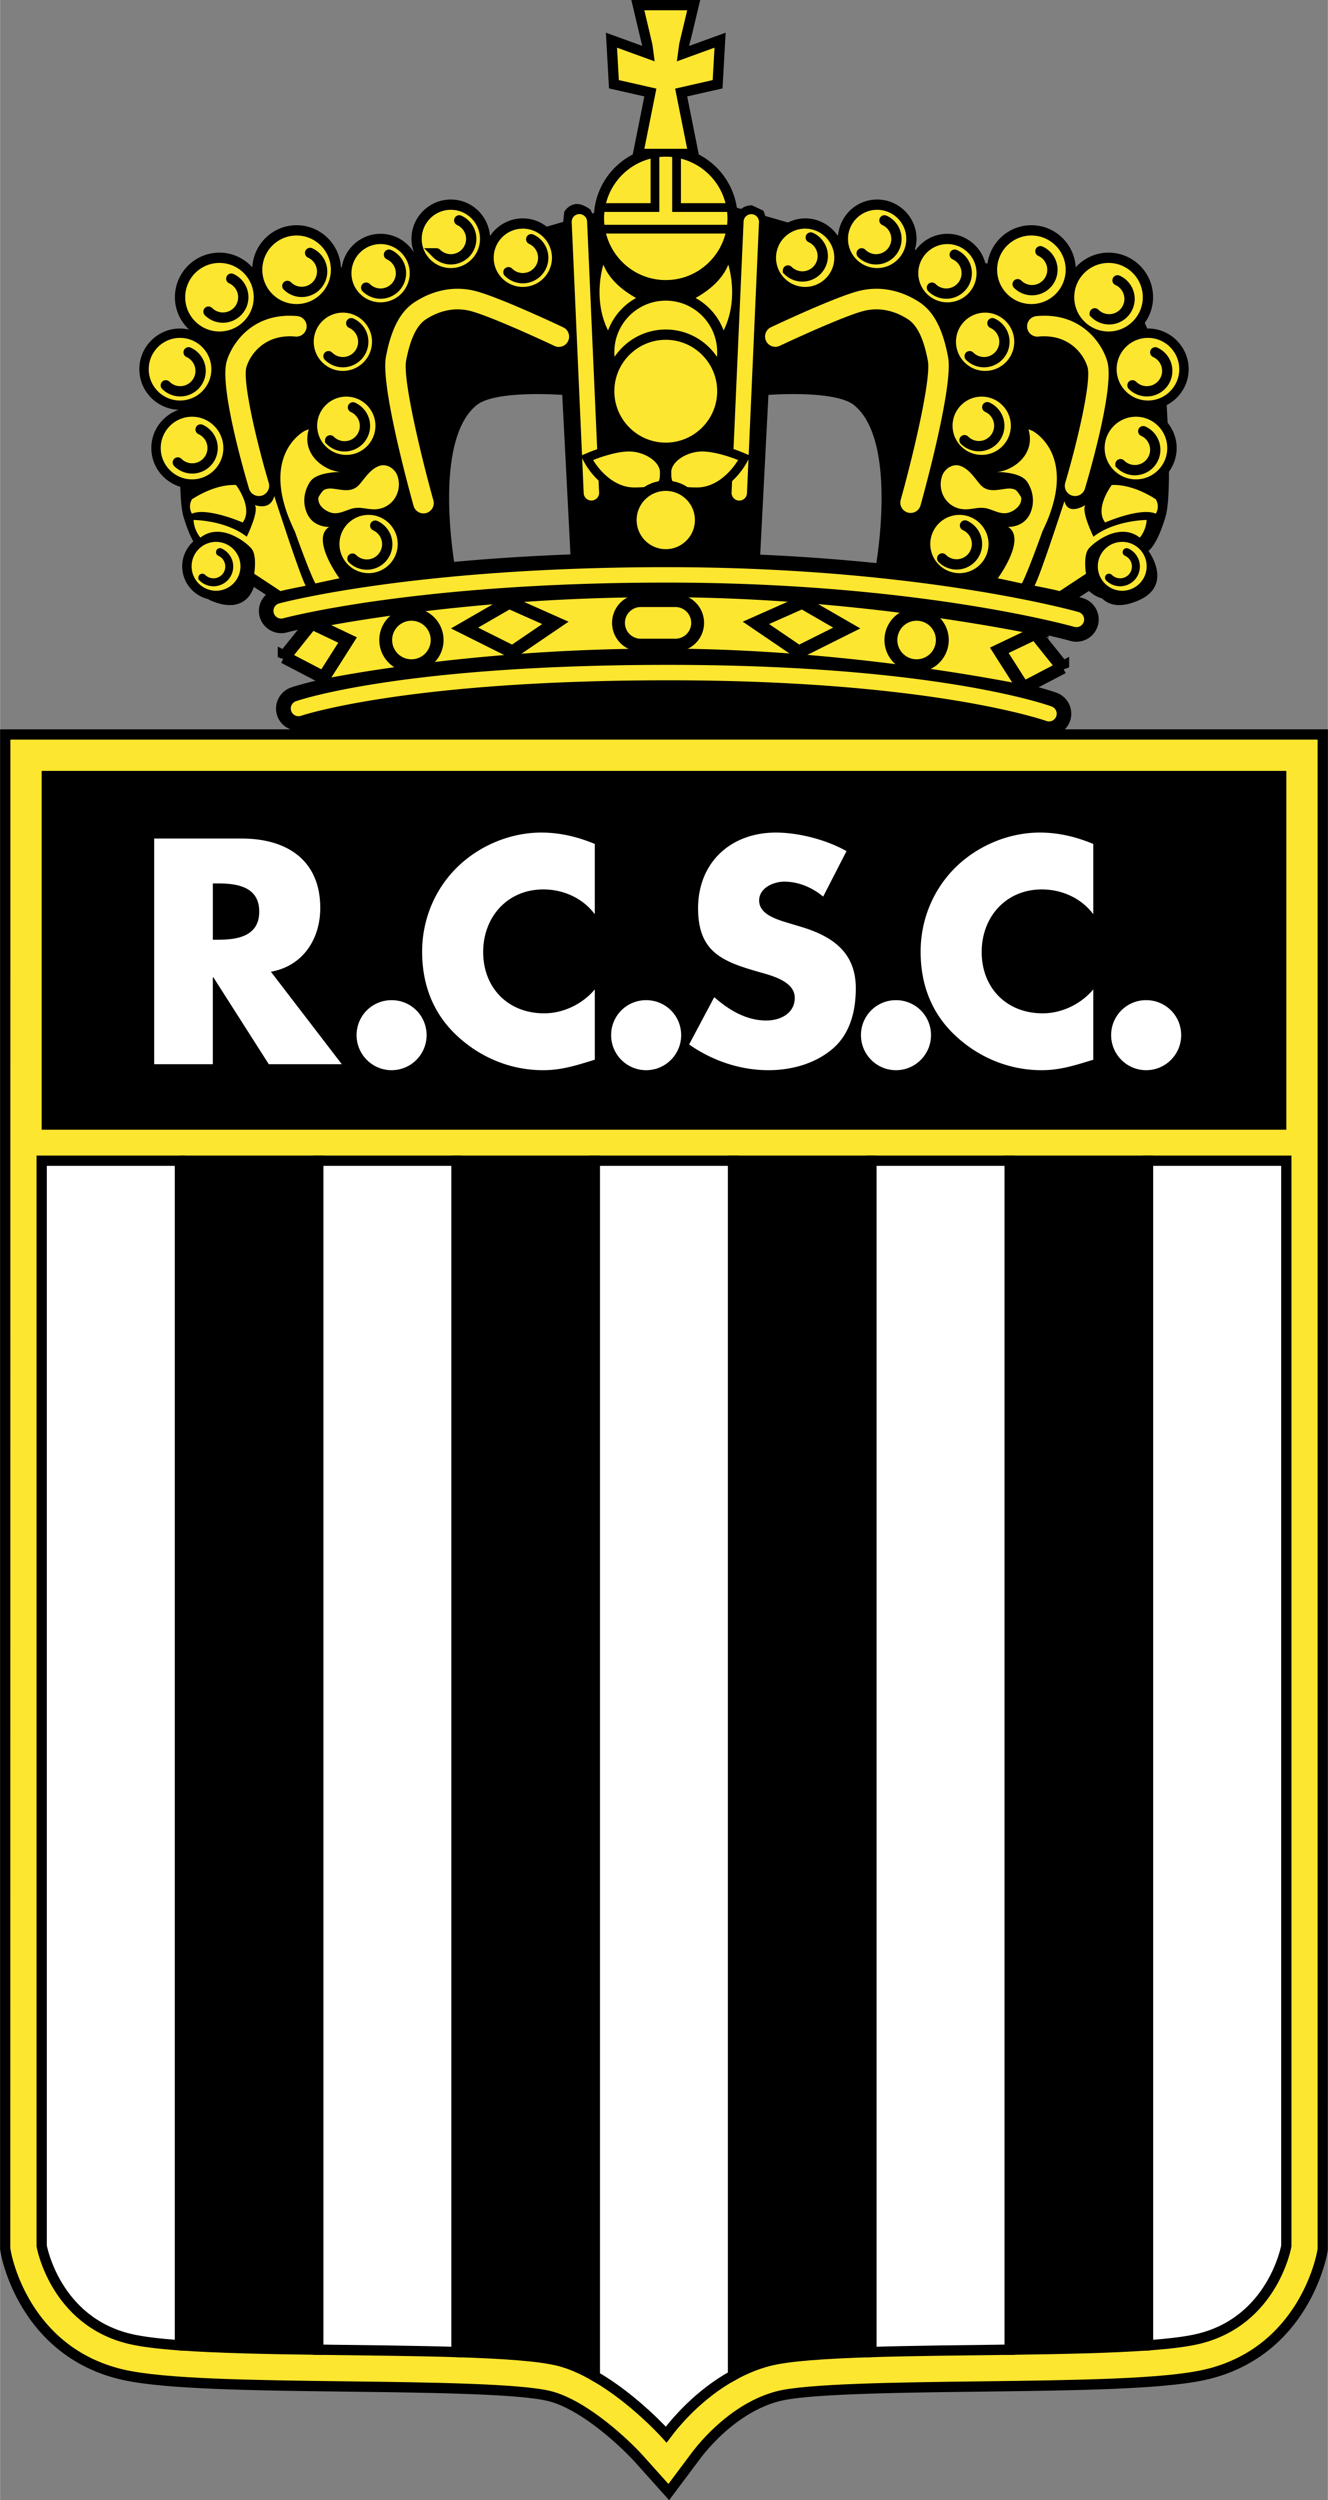 <svg xmlns="http://www.w3.org/2000/svg" width="1328" height="2500" viewBox="0 0 322.801 607.773"><rect x="0" y="0" width="322.801" height="607.773" fill="#808080" stroke="none"/><path d="M321.551 177.295h-62.709a5.374 5.374 0 0 0 1.246-1.943 5.427 5.427 0 0 0-3.248-6.946c-.25-.09-1.797-.64-4.738-1.443l2.828-12.473c3.355.773 5.156 1.276 5.236 1.301 2.861.825 5.871-.834 6.701-3.703.826-2.874-.834-5.881-3.701-6.709-.029-.01-.312-.088-.791-.215l2.334-1.504a8.169 8.169 0 0 0 3.223 1.84c1.465 1.428 4.1 2.486 8.732.499 8.75-3.75 2.5-12.083 2.5-12.083s2.08-1.25 4.166-8.332c.615-2.092.83-6.189.828-10.918 1.168-1.624 1.875-3.601 1.875-5.75 0-2.334-.846-4.454-2.203-6.145-.07-1.484-.148-2.925-.227-4.285 3.158-1.655 5.344-4.929 5.344-8.737 0-5.454-4.438-9.893-9.895-9.893-.051 0-.1.015-.152.015l-.629-1.355c1.264-1.772 2.029-3.926 2.029-6.267 0-5.975-4.859-10.833-10.832-10.833-3.17 0-5.996 1.392-7.98 3.567-.318-5.691-5.002-10.234-10.77-10.234-5.453 0-9.93 4.062-10.68 9.309l-.514-.095c-1.09-4.092-4.795-7.129-9.223-7.129-3.164 0-5.953 1.56-7.697 3.933l-.223-.041c.244-.845.418-1.721.418-2.642 0-5.283-4.301-9.583-9.584-9.583-4.98 0-9.039 3.835-9.49 8.699l-.188-.034c-1.736-2.461-4.59-4.082-7.822-4.082-1.508 0-2.916.383-4.186 1.006l-5.494-1.59-.467-1.284-2.773-1.296c-1-.044-1.924.298-2.65.876l-1.031-.298c-.842-5.642-4.371-10.41-9.256-12.946-.643-3.213-2.488-12.444-2.82-14.111 1.781-.403 8.59-1.953 8.59-1.953l.756-13.543s-6.463 2.352-8.842 3.216l.033-.256-.084.117c.338-1.02.838-3.117 1.932-7.739L170.201 0H153.458l2.642 11.152-8.826-3.208.754 13.545s6.81 1.548 8.592 1.951c-.332 1.667-2.177 10.898-2.82 14.111-5.25 2.724-8.94 8.025-9.405 14.219l-.426.125c-.239-.508-.433-.925-.433-.925s-1.95-1.599-3.711-1.353c-1.76.247-2.673 1.862-2.673 1.862l-.261 2.461-4.001 1.158c-1.616-1.243-3.616-2.014-5.808-2.014-3.335 0-6.27 1.719-7.988 4.309-.358-4.956-4.465-8.891-9.512-8.891-5.283 0-9.582 4.299-9.582 9.583 0 1.174.241 2.288.63 3.327-1.689-2.734-4.69-4.577-8.132-4.577-4.787 0-8.731 3.54-9.436 8.135l-.205.039c-.306-5.703-4.998-10.259-10.775-10.259-5.768 0-10.451 4.543-10.771 10.234-1.983-2.176-4.81-3.567-7.979-3.567-5.974 0-10.832 4.858-10.832 10.833 0 3.105 1.33 5.891 3.43 7.868a9.767 9.767 0 0 0-2.182-.261c-5.456 0-9.895 4.438-9.895 9.893 0 5.344 4.263 9.685 9.562 9.865-3.857 1.351-6.647 4.988-6.647 9.302 0 4.456 2.979 8.191 7.036 9.426.095 3.123.329 5.716.778 7.242.85 2.886 1.689 4.768 2.398 6.028-1.652 1.503-2.708 3.65-2.708 6.054 0 3.846 2.662 7.056 6.233 7.952.247.127.466.264.742.381 8.75 3.75 10.418-3.333 10.418-3.333l2.964 1.915c-1.406 1.333-2.07 3.366-1.518 5.361a5.426 5.426 0 0 0 6.66 3.782c.063-.017 1.456-.386 4.106-.96l2.883 12.674.14-.008c-3.929.936-5.917 1.609-6.191 1.704a5.43 5.43 0 0 0-3.328 6.895c.551 1.58 1.771 2.717 3.221 3.266H0v369.463c.02.22.156.981.156.981.178 1.013 4.661 24.927 29.173 30.693 10.2 2.402 31.96 2.671 54.995 2.956 19.901.247 42.297.523 49.167 2.356 8.214 2.19 17.881 11.45 20.912 14.834l8.245 9.194 7.395-9.885c1.965-2.64 9.158-11.448 19.27-14.144 6.869-1.833 29.266-2.109 49.027-2.354 23.176-.288 44.934-.557 55.133-2.959 24.516-5.767 28.998-29.681 29.176-30.696l.135-.762.02-369.68h-1.253v.002zM156.107 11.041s.015.11.015.122l-.015-.122zm30.682 84.958s16.25-1.25 20.834 2.5c9.23 7.554 6.564 30.788 5.406 38.389-.01-.003-.016-.003-.027-.003-1.918-.197-3.9-.385-5.914-.566-.424-.036-.846-.075-1.273-.112a489.243 489.243 0 0 0-14.009-1.016 515.36 515.36 0 0 0-6.99-.359c-.01 0-.018-.003-.027-.003l2-38.83zm-70.958 2.5c4.583-3.75 20.833-2.5 20.833-2.5l1.997 38.774c-5.279.202-10.274.466-14.989.773-.005 0-.009 0-.016.003-4.702.308-9.12.659-13.252 1.042-.008 0-.018 0-.024.002-1.177-7.886-3.662-30.636 5.451-38.094z"/><path d="M320.301 179.795V546.72c-.016.006-.115.582-.115.582-.168.949-4.357 23.303-27.285 28.698-9.934 2.337-31.559 2.604-54.453 2.888-20.049.247-42.613.525-49.781 2.439-10.891 2.905-18.541 12.266-20.629 15.063 0 0-4.217 5.64-5.566 7.441l-6.207-6.924c-3.169-3.538-13.325-13.232-22.129-15.581-7.171-1.914-29.733-2.192-49.641-2.437-23.035-.286-44.66-.554-54.592-2.891C6.975 570.602 2.784 548.249 2.616 547.3l-.135-.765.019-366.74h317.801z" fill="#fde62f"/><path d="M312.693 274.625v-87.223H10.108v87.223h302.585z"/><path d="M10.108 282.164v263.818s3.231 18.306 21.536 22.612c2.883.679 7.051 1.17 12.085 1.533V282.164H10.108z" fill="#fff" stroke="#000" stroke-width="2.5" stroke-miterlimit="2.613"/><path d="M43.729 282.164v287.963c9.156.659 21.188.896 33.62 1.064V282.164h-33.62z" stroke="#000" stroke-width="2.5" stroke-miterlimit="2.613"/><path d="M77.35 282.164v289.028c11.53.156 23.385.254 33.62.571V282.164H77.35z" fill="#fff" stroke="#000" stroke-width="2.5" stroke-miterlimit="2.613"/><path d="M110.969 282.164v289.599c11.189.349 20.435.962 25.125 2.214 2.891.771 5.762 2.096 8.496 3.665V282.164h-33.621z" stroke="#000" stroke-width="2.5" stroke-miterlimit="2.613"/><path d="M144.59 282.164v295.478c9.579 5.503 17.349 14.199 17.349 14.199 2.239-2.998 7.915-9.802 16.272-14.401V282.164H144.59z" fill="#fff" stroke="#000" stroke-width="2.5" stroke-miterlimit="2.613"/><path d="M178.211 282.164V577.44c2.586-1.422 5.416-2.643 8.496-3.463 4.689-1.252 13.936-1.865 25.123-2.214V282.164h-33.619z" stroke="#000" stroke-width="2.5" stroke-miterlimit="2.613"/><path d="M211.83 282.164v289.599c10.234-.317 22.09-.415 33.621-.571V282.164H211.83z" fill="#fff" stroke="#000" stroke-width="2.5" stroke-miterlimit="2.613"/><path d="M245.451 571.191c12.432-.168 24.463-.405 33.621-1.064V282.164h-33.621v289.027z" stroke="#000" stroke-width="2.5" stroke-miterlimit="2.613"/><path d="M291.156 568.594c18.307-4.307 21.537-22.612 21.537-22.612V282.164h-33.621v287.963c5.033-.363 9.201-.855 12.084-1.533z" fill="#fff" stroke="#000" stroke-width="2.5" stroke-miterlimit="2.613"/><path d="M51.719 214.759h1.383c4.656 0 9.896.874 9.896 6.838 0 5.967-5.239 6.839-9.896 6.839h-1.383v-13.677zm14.115 21.462c7.783-1.381 12.001-7.93 12.001-15.495 0-11.714-8.221-16.88-19.06-16.88H37.461v54.855h14.257v-21.099h.146l13.46 21.099h17.749l-17.239-22.48zM103.687 251.644c0 4.656-3.782 8.513-8.511 8.513s-8.511-3.857-8.511-8.513c0-4.729 3.782-8.511 8.511-8.511s8.511 3.781 8.511 8.511zM144.579 222.251c-2.91-3.925-7.64-6.037-12.514-6.037-8.729 0-14.623 6.694-14.623 15.205 0 8.657 5.966 14.914 14.841 14.914 4.655 0 9.312-2.256 12.295-5.82v17.095c-4.729 1.455-8.148 2.549-12.587 2.549-7.636 0-14.912-2.911-20.588-8.076-6.037-5.457-8.802-12.585-8.802-20.735 0-7.493 2.837-14.695 8.074-20.078 5.386-5.53 13.169-8.877 20.88-8.877 4.582 0 8.802 1.021 13.022 2.766v17.094h.002zM165.574 251.644c0 4.656-3.786 8.513-8.515 8.513s-8.511-3.857-8.511-8.513c0-4.729 3.782-8.511 8.511-8.511s8.515 3.781 8.515 8.511zM200.096 217.959c-2.617-2.183-5.965-3.638-9.457-3.638-2.619 0-6.109 1.528-6.109 4.585 0 3.201 3.852 4.436 6.328 5.237l3.637 1.091c7.637 2.256 13.533 6.111 13.533 14.988 0 5.456-1.311 11.057-5.676 14.768-4.293 3.638-10.039 5.167-15.57 5.167-6.91 0-13.676-2.33-19.277-6.257l6.111-11.494c3.564 3.127 7.783 5.674 12.656 5.674 3.35 0 6.914-1.672 6.914-5.53 0-4.001-5.604-5.383-8.656-6.257-8.949-2.544-14.844-4.873-14.844-15.493 0-11.133 7.932-18.408 18.916-18.408 5.529 0 12.295 1.748 17.168 4.512l-5.674 11.055zM226.311 251.644c0 4.656-3.783 8.513-8.514 8.513-4.729 0-8.51-3.857-8.51-8.513a8.474 8.474 0 0 1 8.51-8.511 8.476 8.476 0 0 1 8.514 8.511zM265.768 222.251c-2.912-3.925-7.639-6.037-12.516-6.037-8.729 0-14.619 6.694-14.619 15.205 0 8.657 5.965 14.914 14.838 14.914 4.658 0 9.312-2.256 12.297-5.82v17.095c-4.732 1.455-8.148 2.549-12.586 2.549-7.639 0-14.914-2.911-20.588-8.076-6.041-5.457-8.805-12.585-8.805-20.735 0-7.493 2.836-14.695 8.076-20.078 5.383-5.53 13.168-8.877 20.879-8.877 4.584 0 8.801 1.021 13.023 2.766v17.094h.001zM287.131 251.644c0 4.656-3.781 8.513-8.51 8.513-4.73 0-8.514-3.857-8.514-8.513a8.476 8.476 0 0 1 8.514-8.511 8.473 8.473 0 0 1 8.51 8.511z" fill="#fff"/><path d="M146.831 85.584c0 8.271 6.729 15 15 15 8.269 0 14.998-6.729 14.998-15s-6.729-15-14.998-15c-8.272 0-15 6.728-15 15z"/><path d="M67.831 146.692a1.877 1.877 0 0 0-1.307 2.307 1.877 1.877 0 0 0 2.305 1.308c.315-.087 32.205-8.684 93.252-8.684 61.055 0 98.688 10.654 99.061 10.762a1.88 1.88 0 0 0 2.322-1.282 1.876 1.876 0 0 0-1.283-2.321c-.377-.11-38.465-10.908-100.1-10.908-61.623 0-93.93 8.73-94.25 8.818zM71.876 170.479a1.876 1.876 0 0 0 1.239 3.54c.249-.086 25.592-8.645 89.381-8.645 63.801 0 91.586 9.79 91.859 9.888a1.873 1.873 0 0 0 2.402-1.123 1.872 1.872 0 0 0-1.123-2.4c-1.135-.415-28.553-10.115-93.139-10.115-64.574 0-89.586 8.493-90.619 8.855z" fill="#fde62f"/><path d="M74.067 153.23l2.692 12.207c.355-.078 35.833-7.771 84.072-7.771 48.263 0 90.714 9.338 91.14 9.434l2.721-12.199c-1.779-.398-44.162-9.734-93.86-9.734-49.693-.001-85.276 7.734-86.765 8.063zM166.828 2.5h.213l-1.922 8.076c-.033.168-.316 2.294-.316 2.294l-.271 2.044s6.855-2.493 9.148-3.325c-.131 2.29-.371 6.616-.441 7.878l-9.129 2.076s2.438 12.202 2.924 14.624h-10.408l2.925-14.624-9.128-2.076-.442-7.878 9.146 3.325-.526-3.999a1775.51 1775.51 0 0 0-1.982-8.416l10.209.001zM149.33 85.584c0-6.892 5.607-12.5 12.5-12.5 6.89 0 12.498 5.608 12.498 12.5s-5.607 12.5-12.498 12.5c-6.892 0-12.5-5.608-12.5-12.5zM119.999 62.667c0-3.904 3.176-7.083 7.083-7.083 3.906 0 7.083 3.179 7.083 7.083a7.09 7.09 0 0 1-7.083 7.083c-3.907-.001-7.083-3.178-7.083-7.083zM102.5 58.084c0-3.906 3.175-7.083 7.082-7.083s7.083 3.177 7.083 7.083c0 3.903-3.177 7.082-7.083 7.082s-7.082-3.179-7.082-7.082zM85.415 66.416c0-3.903 3.175-7.082 7.082-7.082 3.906 0 7.083 3.179 7.083 7.082a7.09 7.09 0 0 1-7.083 7.083 7.088 7.088 0 0 1-7.082-7.083zM76.25 83.084a7.089 7.089 0 0 1 7.082-7.083 7.09 7.09 0 0 1 7.083 7.083c0 3.903-3.177 7.082-7.083 7.082-3.907 0-7.082-3.179-7.082-7.082zM77.082 103.499c0-3.904 3.177-7.083 7.083-7.083s7.082 3.179 7.082 7.083a7.09 7.09 0 0 1-7.082 7.083 7.09 7.09 0 0 1-7.083-7.083zM82.499 132.249c0-3.904 3.176-7.083 7.082-7.083 3.906 0 7.083 3.179 7.083 7.083a7.09 7.09 0 0 1-7.083 7.082 7.089 7.089 0 0 1-7.082-7.082zM63.749 65.584c0-4.595 3.738-8.335 8.332-8.335 4.595 0 8.333 3.74 8.333 8.335s-3.738 8.332-8.333 8.332c-4.594 0-8.332-3.737-8.332-8.332zM45 72.249c0-4.595 3.737-8.333 8.332-8.333s8.333 3.738 8.333 8.333-3.738 8.335-8.333 8.335S45 76.844 45 72.249zM36.137 89.749c0-4.197 3.413-7.61 7.61-7.61 4.197 0 7.612 3.414 7.612 7.61 0 4.199-3.415 7.614-7.612 7.614s-7.61-3.415-7.61-7.614zM39.052 108.917c0-4.197 3.413-7.613 7.609-7.613 4.197 0 7.613 3.416 7.613 7.613s-3.416 7.615-7.613 7.615c-4.196-.001-7.609-3.419-7.609-7.615zM46.557 137.666a5.946 5.946 0 0 1 5.94-5.939 5.947 5.947 0 0 1 5.94 5.939 5.948 5.948 0 0 1-5.94 5.943 5.947 5.947 0 0 1-5.94-5.943zM195.717 69.749a7.09 7.09 0 0 1-7.082-7.083c0-3.904 3.176-7.083 7.082-7.083s7.084 3.179 7.084 7.083c0 3.906-3.178 7.083-7.084 7.083zM213.217 65.166c-3.906 0-7.082-3.179-7.082-7.082 0-3.906 3.176-7.083 7.082-7.083s7.084 3.177 7.084 7.083c0 3.903-3.178 7.082-7.084 7.082zM230.303 73.499a7.089 7.089 0 0 1-7.082-7.083c0-3.903 3.176-7.082 7.082-7.082s7.082 3.179 7.082 7.082a7.089 7.089 0 0 1-7.082 7.083zM239.467 90.166c-3.904 0-7.082-3.179-7.082-7.082 0-3.906 3.178-7.083 7.082-7.083 3.906 0 7.084 3.176 7.084 7.083 0 3.903-3.178 7.082-7.084 7.082zM238.635 110.582a7.089 7.089 0 0 1-7.082-7.083c0-3.904 3.176-7.083 7.082-7.083s7.084 3.179 7.084 7.083c0 3.906-3.178 7.083-7.084 7.083zM233.219 139.331a7.09 7.09 0 0 1-7.084-7.082 7.091 7.091 0 0 1 7.084-7.083c3.904 0 7.082 3.179 7.082 7.083 0 3.906-3.178 7.082-7.082 7.082zM250.719 73.916c-4.596 0-8.334-3.737-8.334-8.332s3.738-8.335 8.334-8.335c4.594 0 8.332 3.74 8.332 8.335s-3.739 8.332-8.332 8.332zM269.469 80.584c-4.596 0-8.334-3.74-8.334-8.335s3.738-8.333 8.334-8.333c4.594 0 8.332 3.738 8.332 8.333s-3.739 8.335-8.332 8.335zM279.053 97.363c-4.197 0-7.613-3.415-7.613-7.614 0-4.197 3.416-7.61 7.613-7.61s7.609 3.414 7.609 7.61c0 4.199-3.412 7.614-7.609 7.614zM276.137 116.531c-4.195 0-7.611-3.418-7.611-7.615s3.416-7.613 7.611-7.613c4.197 0 7.611 3.416 7.611 7.613s-3.414 7.615-7.611 7.615zM272.803 143.609a5.946 5.946 0 0 1-5.939-5.943c0-3.273 2.662-5.939 5.939-5.939s5.939 2.666 5.939 5.939a5.946 5.946 0 0 1-5.939 5.943z" fill="#fde62f"/><path d="M146.831 95.101c0 8.271 6.729 15 15 15 8.269 0 14.998-6.729 14.998-15s-6.729-15-14.998-15c-8.272 0-15 6.728-15 15z"/><path d="M149.33 95.101c0-6.893 5.607-12.5 12.5-12.5 6.89 0 12.498 5.607 12.498 12.5 0 6.892-5.607 12.5-12.498 12.5-6.892 0-12.5-5.608-12.5-12.5zM140.749 52.044A1.873 1.873 0 0 0 138.96 54l2.915 65.833a1.875 1.875 0 1 0 3.745-.166l-2.915-65.833a1.874 1.874 0 0 0-1.956-1.79zM180.748 53.833l-2.916 65.833a1.875 1.875 0 1 0 3.744.166L184.492 54a1.874 1.874 0 0 0-3.744-.167z" fill="#fde62f"/><path d="M169.58 151.416a5.416 5.416 0 0 1-5.418 5.418h-8.333a5.417 5.417 0 1 1 0-10.833h8.333a5.416 5.416 0 0 1 5.418 5.415zM112.915 152.667l10.832-6.251 11.249 5-10.415 7.083-11.666-5.832zM205.83 152.667l-10.832-6.251-11.25 5 10.414 7.083 11.668-5.832zM106.247 155.584a6.25 6.25 0 1 1-12.5 0 6.25 6.25 0 0 1 12.5 0zM229.061 155.584a6.25 6.25 0 1 1-12.5 0 6.25 6.25 0 0 1 12.5 0zM69.062 159.749l6.665-8.333 8.75 4.168-5.833 9.165-9.582-5zM258.33 162.249l-6.666-8.332-8.75 4.167 5.834 9.165 9.582-5z" fill="#fde62f" stroke="#000" stroke-width="3.125" stroke-miterlimit="2.613"/><path d="M55.102 87.781c-1.824 6.081 4.192 26.904 5.417 31.016a2.498 2.498 0 0 0 3.109 1.682 2.495 2.495 0 0 0 1.681-3.107c-2.866-9.634-6.442-24.736-5.417-28.154.925-3.081 4.482-8.105 11.953-7.396a2.501 2.501 0 0 0 .474-4.978c-10.694-1.018-15.855 6.396-17.217 10.937zM100.694 73.504c-3.442 2.292-5.637 6.516-6.904 13.286-1.32 7.034 5.889 33.174 6.717 36.133a2.5 2.5 0 1 0 4.814-1.346c-3.001-10.739-7.449-29.429-6.619-33.867.991-5.283 2.552-8.569 4.766-10.046 1.908-1.27 5.811-3.237 10.552-2.144 4.227.974 16.404 6.519 20.742 8.571a2.498 2.498 0 1 0 2.139-4.518c-.656-.311-16.14-7.63-21.757-8.926-6.571-1.516-11.873 1.138-14.45 2.857zM269.15 87.781c1.824 6.081-4.191 26.904-5.418 31.016a2.496 2.496 0 0 1-3.107 1.682 2.495 2.495 0 0 1-1.682-3.107c2.865-9.634 6.441-24.736 5.416-28.154-.924-3.081-4.48-8.105-11.951-7.396a2.5 2.5 0 1 1-.475-4.978c10.694-1.018 15.854 6.396 17.217 10.937zM223.557 73.504c3.443 2.292 5.639 6.516 6.904 13.286 1.32 7.034-5.889 33.174-6.717 36.133a2.5 2.5 0 0 1-4.814-1.346c3.002-10.739 7.449-29.429 6.619-33.867-.99-5.283-2.551-8.569-4.766-10.046-1.906-1.27-5.811-3.237-10.551-2.144-4.227.974-16.404 6.519-20.742 8.571a2.5 2.5 0 0 1-2.139-4.518c.656-.311 16.139-7.63 21.758-8.926 6.571-1.516 11.871 1.138 14.448 2.857zM176.828 53.084c0-.527-.029-1.05-.082-1.562h-13.355V38.165a15.77 15.77 0 0 0-1.56-.081c-.528 0-1.05.029-1.562.081v13.357h-13.354a14.929 14.929 0 0 0 0 3.124h29.833c.051-.515.08-1.035.08-1.562z" fill="#fde62f"/><path d="M165.518 49.395h10.832a15.02 15.02 0 0 0-10.832-10.832v10.832zM158.141 49.395V38.563a15.02 15.02 0 0 0-10.832 10.832h10.832zM147.309 56.773c1.65 6.489 7.524 11.311 14.522 11.311 6.996 0 12.869-4.822 14.519-11.311h-29.041zM74.525 124.58c-1.099-2.712-.486-5.48.827-7.448 1.729-2.591 7.769-2.383 7.769-2.383-3.75 0-10-3.958-8.079-10.394l-.93.359s-11.587 5.796-2.483 24.419c0 0 3.784 10.615 5.035 12.7 0 0 3.747-.835 5.832-1.25 0 0-7.084-9.585-2.5-12.5 0 .001-3.957.235-5.471-3.503zM250.52 124.58c1.1-2.712.486-5.48-.828-7.448-1.727-2.591-7.768-2.383-7.768-2.383 3.75 0 10-3.958 8.078-10.394l.93.359s11.588 5.796 2.484 24.419c0 0-3.785 10.615-5.035 12.7 0 0-3.746-.835-5.832-1.25 0 0 7.086-9.585 2.5-12.5 0 .001 3.957.235 5.471-3.503z" fill="#fde62f"/><path d="M123.58 66.17a4.94 4.94 0 0 0 3.501 1.452 4.961 4.961 0 0 0 4.956-4.956 4.962 4.962 0 0 0-2.917-4.517m-23.04 3.438a4.94 4.94 0 0 0 3.501 1.453 4.961 4.961 0 0 0 4.956-4.956 4.962 4.962 0 0 0-2.917-4.517M88.998 69.92a4.932 4.932 0 0 0 3.501 1.455 4.965 4.965 0 0 0 4.957-4.956c0-2.007-1.2-3.74-2.918-4.517M79.831 86.587a4.936 4.936 0 0 0 3.5 1.453 4.96 4.96 0 0 0 4.956-4.956 4.962 4.962 0 0 0-2.917-4.517m-5.125 28.479a4.94 4.94 0 0 0 3.501 1.453 4.961 4.961 0 0 0 4.956-4.956 4.962 4.962 0 0 0-2.917-4.517m-.122 36.77a4.938 4.938 0 0 0 3.501 1.453 4.963 4.963 0 0 0 4.957-4.956c0-2.007-1.2-3.738-2.918-4.517m-21.37-58.271a4.938 4.938 0 0 0 3.501 1.453 4.962 4.962 0 0 0 4.956-4.956 4.963 4.963 0 0 0-2.918-4.517m-24.707 14.27a4.94 4.94 0 0 0 3.501 1.453 4.961 4.961 0 0 0 4.956-4.956 4.964 4.964 0 0 0-2.917-4.517M43.208 112.42a4.934 4.934 0 0 0 3.5 1.453 4.962 4.962 0 0 0 4.956-4.956 4.963 4.963 0 0 0-2.918-4.517m-8.457-10.73a4.938 4.938 0 0 0 3.501 1.453 4.962 4.962 0 0 0 4.956-4.957 4.963 4.963 0 0 0-2.917-4.517m145.708-19.897a4.94 4.94 0 0 0 3.502 1.453 4.96 4.96 0 0 0 4.955-4.956 4.961 4.961 0 0 0-2.916-4.517m12.377 3.853a4.934 4.934 0 0 0 3.502 1.455 4.963 4.963 0 0 0 4.955-4.956 4.957 4.957 0 0 0-2.918-4.517m11.543 16.353a4.94 4.94 0 0 0 3.502 1.452 4.962 4.962 0 0 0 4.957-4.956 4.964 4.964 0 0 0-2.918-4.517m15.295 7.186a4.933 4.933 0 0 0 3.5 1.455 4.963 4.963 0 0 0 4.957-4.956 4.96 4.96 0 0 0-2.918-4.517m13.211 15.103a4.937 4.937 0 0 0 3.502 1.453 4.962 4.962 0 0 0 4.955-4.956 4.963 4.963 0 0 0-2.918-4.517m3.625 25.52a4.94 4.94 0 0 0 3.502 1.453 4.962 4.962 0 0 0 4.957-4.957 4.964 4.964 0 0 0-2.918-4.517m-8.455 27.186a4.93 4.93 0 0 0 3.5 1.455 4.964 4.964 0 0 0 4.957-4.957 4.96 4.96 0 0 0-2.918-4.516" fill="none" stroke="#000" stroke-width="2.5" stroke-linecap="round"/><path d="M269.58 140.425a3.83 3.83 0 0 0 2.713 1.125 3.84 3.84 0 0 0 3.832-3.835 3.845 3.845 0 0 0-2.256-3.497m-224.705 6.207a3.831 3.831 0 0 0 6.545-2.71 3.846 3.846 0 0 0-2.255-3.497" fill="none" stroke="#000" stroke-width="1.934" stroke-linecap="round"/><path d="M235.705 86.585a4.934 4.934 0 0 0 3.502 1.455 4.964 4.964 0 0 0 4.955-4.956 4.957 4.957 0 0 0-2.918-4.517m-6.789 28.435a4.94 4.94 0 0 0 3.502 1.453 4.96 4.96 0 0 0 4.955-4.956 4.963 4.963 0 0 0-2.918-4.517m-10.955 36.77a4.934 4.934 0 0 0 3.5 1.453 4.96 4.96 0 0 0 4.955-4.956 4.961 4.961 0 0 0-2.916-4.517" fill="none" stroke="#000" stroke-width="2.5" stroke-linecap="round"/><path d="M143.346 109.871l-2.207.92 1.171 2.085c.179.315 4.446 7.749 11.854 7.749 6.418 0 8.375-1.372 8.375-5.876 0-4.077-5.082-7.126-9.625-7.126-4.129 0-9.349 2.155-9.568 2.248z"/><path d="M144.165 111.834s3.75 6.665 10 6.665 6.25-1.25 6.25-3.75-3.75-5-7.5-5-8.75 2.085-8.75 2.085z" fill="#fde62f"/><path d="M161.039 114.749c0 4.504 1.957 5.876 8.375 5.876 7.406 0 11.674-7.434 11.854-7.749l1.172-2.085-2.207-.92c-.221-.093-5.439-2.249-9.568-2.249-4.544.001-9.626 3.05-9.626 7.127z"/><path d="M179.414 111.834s-3.75 6.665-10 6.665-6.25-1.25-6.25-3.75 3.75-5 7.5-5 8.75 2.085 8.75 2.085z" fill="#fde62f"/><path d="M152.25 126.417c0 5.286 4.299 9.583 9.582 9.583 5.282 0 9.583-4.297 9.583-9.583 0-5.284-4.301-9.583-9.583-9.583-5.283 0-9.582 4.299-9.582 9.583z"/><path d="M154.75 126.417c0-3.904 3.175-7.083 7.081-7.083 3.905 0 7.083 3.179 7.083 7.083 0 3.906-3.178 7.083-7.083 7.083a7.09 7.09 0 0 1-7.081-7.083zM154.615 72.439c-3.193-1.785-6.475-4.409-7.951-8.106 0 0-2.723 8.24 1.135 15.994a15.08 15.08 0 0 1 6.816-7.888zM169.076 72.439c3.193-1.785 6.477-4.409 7.953-8.106 0 0 2.723 8.24-1.137 15.994a15.063 15.063 0 0 0-6.816-7.888zM78.852 119.046c.981-.435 1.806-.301 2.809-.151 2.274.337 4.199.679 5.813-1.257 1.343-1.611 2.576-3.552 4.606-4.341 1.903-.737 3.97.647 4.559 2.495 1.26 3.956-1.47 8.021-5.706 8.021-1.97 0-3.497-.723-5.52-.129-1.851.544-3.431 1.599-5.418.781-1.538-.632-2.839-1.948-2.603-3.567.002-.002.876-1.593 1.46-1.852zM246.768 119.046c-.982-.435-1.807-.301-2.811-.151-2.271.337-4.199.679-5.812-1.257-1.344-1.611-2.576-3.552-4.607-4.341-1.902-.737-3.969.647-4.559 2.495-1.258 3.956 1.471 8.021 5.707 8.021 1.969 0 3.496-.723 5.52-.129 1.852.544 3.43 1.599 5.418.781 1.537-.632 2.838-1.948 2.602-3.567-.001-.002-.874-1.593-1.458-1.852zM57.357 117.903s4.284 5.627 1.607 9.108c0 0-8.575-3.752-12.325-2.144 0 0-1.072-1.608 0-3.483.001.001 5.359-3.749 10.718-3.481zM270.256 117.903s-4.285 5.627-1.605 9.108c0 0 8.574-3.752 12.324-2.144 0 0 1.07-1.608 0-3.483 0 .001-5.36-3.749-10.719-3.481z" fill="#fde62f"/><path d="M47.025 126.399s7.707 0 12.94 4.07c0 0 3.052-6.179 1.962-7.706 0 0 3.782 1.529 4.727-2.18 0 0 6.177 19.189 7.631 21.807 0 0-5.232 1.018-6.106 1.309 0 0-6.032-3.997-6.397-4.217 0 0 .728-4.433-.654-6.105-1.381-1.672-7.561-6.47-12.432-2.69.001 0-1.527-1.67-1.671-4.288zM278.742 126.399s-7.707 0-12.939 4.07c0 0-3.051-6.179-1.963-7.706 0 0-4.15 2.778-5.096-.93 0 0-5.807 17.939-7.262 20.557 0 0 5.232 1.018 6.105 1.309 0 0 6.033-3.997 6.396-4.217 0 0-.727-4.433.654-6.105s7.561-6.47 12.432-2.69c.001 0 1.529-1.67 1.673-4.288z" fill="#fde62f"/></svg>